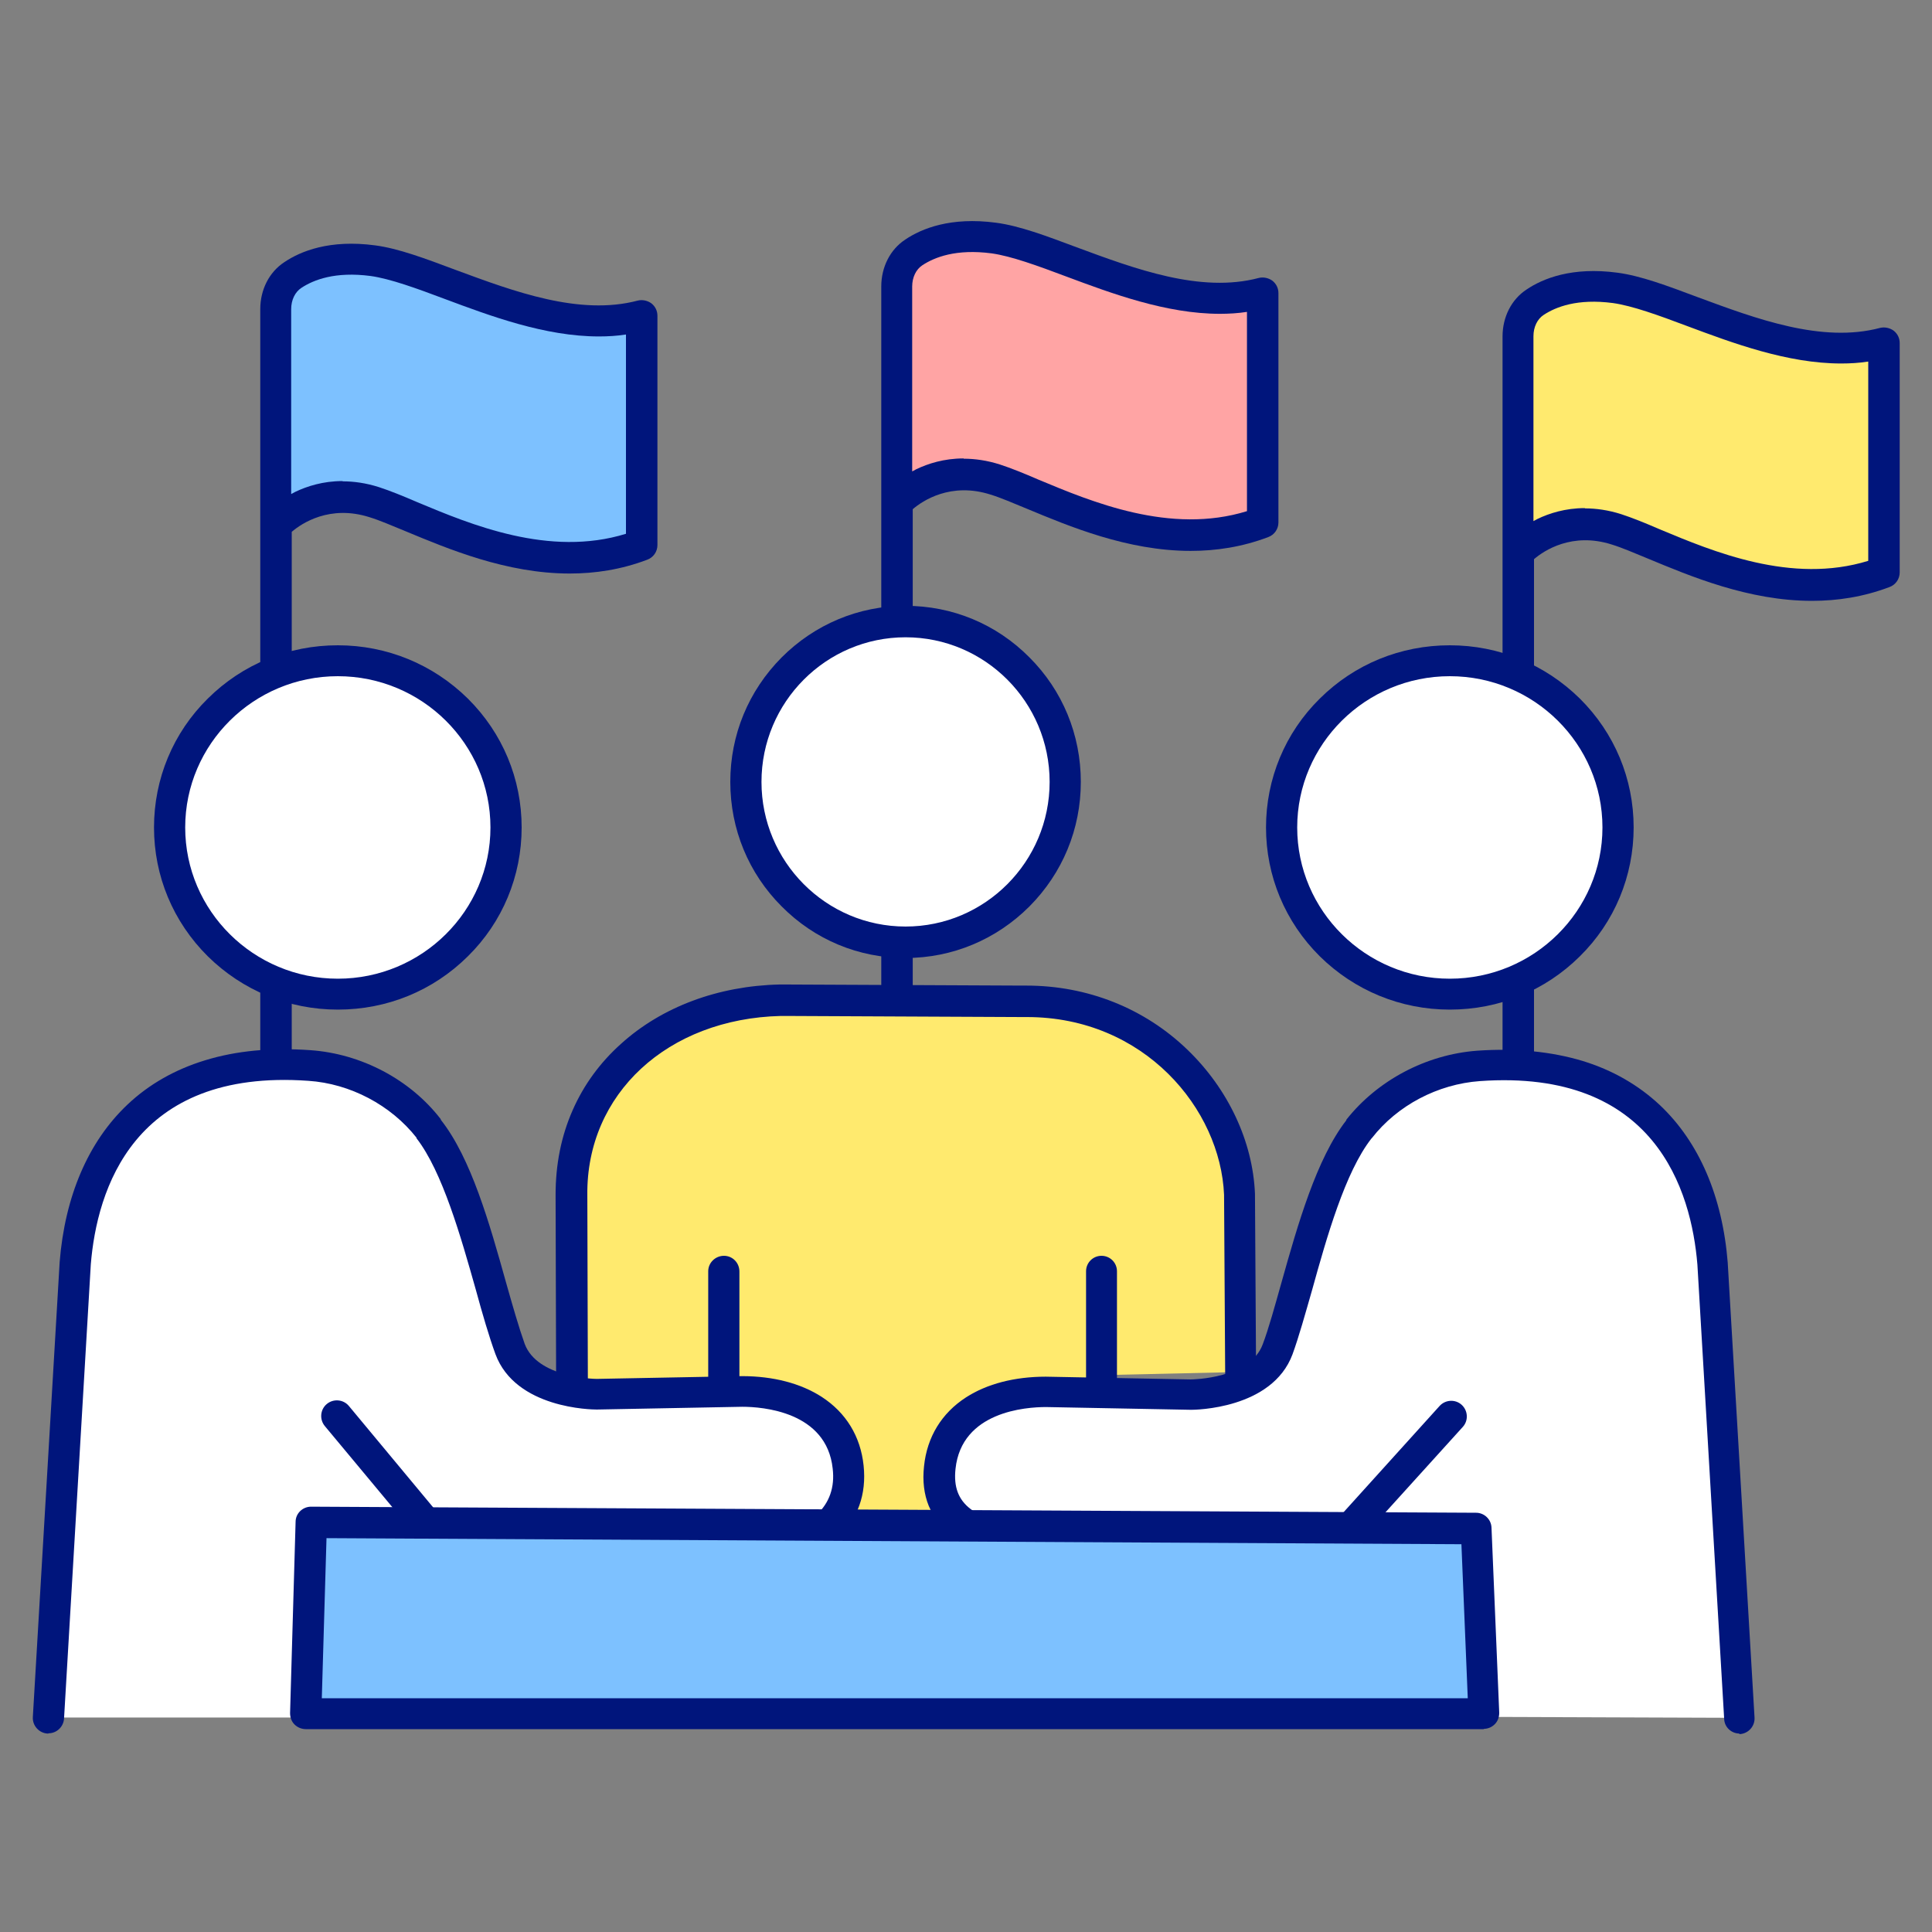 <?xml version="1.0" encoding="UTF-8"?><svg id="_레이어_1" xmlns="http://www.w3.org/2000/svg" viewBox="0 0 70 70"><rect x="0" y="0" width="70" height="70" fill="#808080" stroke="none"/><defs><style>.cls-1{fill:#7dc1ff;}.cls-1,.cls-2,.cls-3,.cls-4,.cls-5{stroke-width:0px;}.cls-2{fill:#00157c;}.cls-3{fill:#fff;}.cls-4{fill:#ffa4a4;}.cls-5{fill:#ffea6e;}</style></defs><path class="cls-5" d="M55,19.99v-7.81c0-.5.23-.97.62-1.23.53-.36,1.45-.71,2.9-.52,2.31.31,6.32,2.9,9.74,1.99v8.31c-3.87,1.46-7.78-.94-9.69-1.56-2.19-.7-3.56.82-3.56.82v26.3"/><path class="cls-2" d="M55,46.86c-.31,0-.56-.25-.56-.56V12.19c0-.7.32-1.34.87-1.7.59-.4,1.65-.83,3.29-.61.84.11,1.8.47,2.92.89,2.11.78,4.49,1.67,6.6,1.11.17-.04.35,0,.49.1.14.11.22.27.22.45v8.31c0,.24-.15.45-.37.53-.95.36-1.89.5-2.81.5-2.29,0-4.4-.89-5.94-1.53-.51-.21-.95-.4-1.31-.51-1.44-.46-2.46.22-2.82.53v26.06c0,.31-.25.56-.56.56ZM57.43,18.42c.4,0,.84.06,1.31.21.4.13.87.32,1.4.55,1.92.8,4.77,2,7.55,1.14v-7.22c-.32.05-.65.07-.98.07-1.95,0-3.93-.74-5.59-1.36-1.01-.38-1.97-.73-2.68-.83-1.29-.17-2.07.14-2.51.43-.23.15-.37.44-.37.77v6.7s.1-.05.15-.08c.42-.2,1-.39,1.71-.39Z"/><path class="cls-4" d="M32.49,18.19v-7.81c0-.5.23-.97.62-1.23.53-.36,1.45-.71,2.9-.52,2.31.31,6.32,2.9,9.74,1.99v8.31c-3.87,1.46-7.78-.94-9.69-1.56-2.19-.7-3.56.82-3.56.82v26.3"/><path class="cls-2" d="M32.49,45.06c-.31,0-.56-.25-.56-.56V10.38c0-.7.32-1.34.87-1.7.59-.4,1.65-.83,3.29-.61.84.11,1.8.47,2.92.89,2.11.78,4.49,1.67,6.6,1.11.17-.04.35,0,.49.1.14.11.22.27.22.45v8.31c0,.24-.15.45-.37.53-.95.36-1.89.5-2.81.5-2.29,0-4.4-.89-5.94-1.53-.51-.21-.95-.4-1.31-.51-1.44-.46-2.46.22-2.82.53v26.06c0,.31-.25.56-.56.56ZM34.92,16.62c.4,0,.84.06,1.31.21.4.13.87.32,1.4.55,1.92.8,4.77,2,7.55,1.14v-7.22c-.32.05-.65.07-.98.07-1.95,0-3.93-.74-5.59-1.36-1.01-.38-1.97-.73-2.68-.83-1.29-.17-2.07.14-2.51.43-.23.15-.37.44-.37.77v6.7s.1-.05.15-.08c.42-.2,1-.39,1.71-.39Z"/><path class="cls-1" d="M9.99,19.01v-7.81c0-.5.23-.97.62-1.23.53-.36,1.45-.71,2.9-.52,2.31.31,6.32,2.9,9.74,1.99v8.31c-3.87,1.46-7.78-.94-9.69-1.56-2.19-.7-3.56.82-3.56.82v26.3"/><path class="cls-2" d="M9.99,45.88c-.31,0-.56-.25-.56-.56V11.2c0-.7.32-1.34.87-1.7.59-.4,1.65-.83,3.29-.61.84.11,1.8.47,2.92.89,2.11.78,4.49,1.67,6.6,1.11.17-.04.35,0,.49.1.14.11.22.27.22.45v8.31c0,.24-.15.45-.37.53-.95.36-1.89.5-2.81.5-2.29,0-4.4-.89-5.94-1.53-.51-.21-.95-.4-1.31-.51-1.44-.46-2.46.22-2.82.53v26.06c0,.31-.25.56-.56.56ZM12.42,17.44c.4,0,.84.06,1.31.21.4.13.87.32,1.4.55,1.92.8,4.77,2,7.55,1.14v-7.22c-.32.05-.65.07-.98.07-1.95,0-3.93-.74-5.59-1.36-1.01-.38-1.97-.73-2.68-.83-1.29-.17-2.07.14-2.51.43-.23.15-.37.44-.37.77v6.7s.1-.05.15-.08c.42-.2,1-.39,1.71-.39Z"/><path class="cls-5" d="M44.93,49.71l-.04-6.45c-.14-3.5-3.3-7.03-7.79-6.99-.03,0-.06,0-.1,0l-8.6-.04s-.04,0-.05,0h-.1c-4.22.1-7.6,2.91-7.57,7.06l.02,6.97"/><path class="cls-2" d="M20.71,50.82c-.31,0-.56-.25-.56-.56l-.02-6.97c0-1.09.2-2.12.62-3.07.4-.91.99-1.72,1.75-2.4,1.48-1.34,3.52-2.1,5.75-2.15,0,0,0,0,0,0h.1s0,0,0,0c0,0,.02,0,.03,0,0,0,.01,0,.02,0,0,0,.01,0,.02,0l8.6.04h.04s.04,0,.05,0c.03,0,.05,0,.08,0,2.21,0,4.28.82,5.84,2.33,1.47,1.42,2.36,3.31,2.44,5.21,0,0,0,.01,0,.02l.04,6.45c0,.31-.25.57-.56.57,0,0,0,0,0,0-.31,0-.56-.25-.56-.56l-.04-6.44c-.13-3.11-2.89-6.44-7.14-6.44-.02,0-.05,0-.07,0-.02,0-.04,0-.06,0h-.04s0,0,0,0l-8.6-.04s-.03,0-.04,0h-.01s-.1,0-.1,0c-4.1.1-7.05,2.82-7.01,6.49,0,0,0,0,0,0l.02,6.97c0,.31-.25.57-.56.57h0Z"/><polyline class="cls-5" points="26.24 46.07 26.23 55.78 39.93 55.76 39.93 46.07"/><path class="cls-2" d="M26.23,56.34c-.15,0-.29-.06-.4-.17-.11-.11-.17-.25-.17-.4v-9.71c0-.31.26-.56.57-.56h0c.31,0,.56.25.56.57v9.14s12.56-.02,12.56-.02v-9.13c0-.31.25-.56.56-.56s.56.25.56.56v9.69c0,.31-.25.56-.56.56l-13.69.02h0Z"/><path class="cls-3" d="M12.19,51.29l3.85,4.62c.62.96,11.65.33,11.65.33,1.83-.25,3.24-1.27,3.04-3.1-.2-1.89-1.9-2.74-3.85-2.74l-5.26.1s-2.53,0-3.14-1.64c-.74-1.99-1.49-6.1-2.95-7.96v-.02c-1.06-1.35-2.7-2.16-4.33-2.28-5.56-.39-8.14,2.87-8.48,7.17l-.97,16.46h29.74"/><ellipse class="cls-3" cx="12.24" cy="29.98" rx="6.09" ry="6.04"/><path class="cls-2" d="M12.24,36.58c-1.78,0-3.45-.69-4.71-1.93-1.26-1.25-1.95-2.91-1.95-4.67s.69-3.43,1.95-4.67c1.26-1.25,2.93-1.93,4.71-1.93s3.45.69,4.71,1.93c1.26,1.25,1.95,2.91,1.95,4.67s-.69,3.43-1.95,4.67c-1.26,1.25-2.93,1.93-4.71,1.93ZM12.24,24.5c-3.05,0-5.53,2.46-5.53,5.48s2.48,5.48,5.53,5.48,5.53-2.46,5.53-5.48-2.48-5.48-5.53-5.48Z"/><path class="cls-2" d="M1.75,62.81s-.02,0-.03,0c-.31-.02-.55-.29-.53-.6l.97-16.46s0,0,0-.01c.19-2.4,1.04-4.38,2.46-5.72.77-.73,1.72-1.27,2.8-1.6,1.13-.35,2.41-.47,3.83-.37,1.84.13,3.61,1.06,4.72,2.5v.02c1.1,1.39,1.77,3.77,2.36,5.88.24.85.47,1.65.68,2.24.46,1.23,2.51,1.27,2.61,1.27l5.25-.1s.02,0,.02,0c1.12,0,2.12.26,2.88.75.88.57,1.41,1.43,1.52,2.49.11,1.04-.21,1.94-.94,2.62-.62.58-1.52.96-2.59,1.1-.01,0-.03,0-.04,0-.03,0-2.8.16-5.61.2-1.66.02-3.01,0-4.02-.07-1.73-.12-2.26-.35-2.49-.68l-3.83-4.6c-.2-.24-.17-.6.07-.8.24-.2.6-.17.8.07l3.84,4.62c.09.05.51.2,2.04.28,1,.05,2.3.07,3.87.04,2.55-.04,5-.17,5.25-.19.83-.12,1.51-.4,1.95-.81.46-.43.66-.99.58-1.67-.22-2.07-2.55-2.24-3.28-2.24,0,0,0,0,0,0l-5.26.1s0,0-.01,0c-.17,0-2.94-.03-3.67-2.01-.23-.63-.47-1.45-.71-2.33-.54-1.91-1.21-4.28-2.15-5.49v-.02c-.93-1.18-2.4-1.96-3.92-2.06-6.35-.45-7.66,3.97-7.88,6.65l-.97,16.46c-.02.3-.27.53-.56.53Z"/><path class="cls-3" d="M52.58,51.29l-3.85,4.26c-.62.96-11.65.33-11.65.33-1.83-.25-3.24-.91-3.04-2.73.2-1.89,1.9-2.74,3.85-2.74l5.26.1s2.53,0,3.14-1.64c.74-1.99,1.49-6.1,2.95-7.96v-.02c1.06-1.35,2.7-2.16,4.33-2.28,5.56-.39,8.14,2.87,8.48,7.17l.97,16.46-41.66-.15"/><ellipse class="cls-3" cx="52.53" cy="29.98" rx="6.09" ry="6.04"/><path class="cls-2" d="M52.53,36.58c-1.78,0-3.45-.69-4.71-1.93-1.26-1.25-1.95-2.91-1.95-4.67s.69-3.43,1.95-4.67c1.26-1.25,2.93-1.93,4.71-1.93s3.45.69,4.71,1.93c1.26,1.25,1.95,2.91,1.95,4.67s-.69,3.43-1.95,4.67c-1.26,1.25-2.93,1.93-4.71,1.93ZM52.53,24.5c-3.05,0-5.53,2.46-5.53,5.48s2.48,5.48,5.53,5.48,5.53-2.46,5.53-5.48-2.48-5.48-5.53-5.48Z"/><path class="cls-3" d="M52.58,51.29l-3.85,4.26c-.62.96-11.65.33-11.65.33-1.83-.25-3.24-.91-3.04-2.73.2-1.89,1.9-2.74,3.85-2.74l5.26.1s2.53,0,3.14-1.64c.74-1.99,1.49-6.1,2.95-7.96v-.02c1.06-1.35,2.7-2.16,4.33-2.28,5.56-.39,8.14,2.87,8.48,7.17l.97,16.46"/><path class="cls-2" d="M63.03,62.81c-.3,0-.55-.23-.56-.53l-.97-16.46c-.22-2.68-1.53-7.1-7.88-6.65-1.53.11-2.99.88-3.91,2.06l-.02.02c-.95,1.21-1.62,3.58-2.15,5.49-.25.87-.48,1.7-.71,2.33-.74,1.99-3.55,2.01-3.67,2.01,0,0,0,0,0,0l-5.26-.1s0,0,0,0c-.73,0-3.06.16-3.28,2.24-.07.65.1,1.11.54,1.45.42.32,1.07.53,1.99.66.26.01,2.7.15,5.25.19,1.57.03,2.87.01,3.87-.04,1.53-.08,1.95-.24,2.04-.28,0,0,0,0,0,0l3.85-4.26c.21-.23.57-.25.8-.04.23.21.25.57.04.8l-3.83,4.23c-.24.32-.78.55-2.49.67-1.01.07-2.36.09-4.02.07-2.81-.04-5.59-.19-5.61-.2-.01,0-.03,0-.04,0-1.14-.15-1.97-.44-2.55-.88-.37-.28-.64-.63-.81-1.03-.17-.42-.23-.9-.17-1.44.11-1.06.64-1.92,1.52-2.49.76-.49,1.76-.75,2.89-.75,0,0,0,0,0,0l5.25.1c.08,0,2.15-.03,2.61-1.27.22-.58.44-1.39.68-2.24.59-2.1,1.27-4.49,2.35-5.88v-.02c1.13-1.43,2.89-2.36,4.73-2.5,1.41-.1,2.7.03,3.83.37,1.08.33,2.02.87,2.8,1.6,1.42,1.34,2.27,3.31,2.46,5.72,0,0,0,0,0,.01l.97,16.46c.02.31-.22.58-.53.6-.01,0-.02,0-.03,0ZM48.26,55.24s0,0,0,0c0,0,0,0,0,0Z"/><polygon class="cls-1" points="53.49 55.38 11.28 55.16 11.08 62.09 53.77 62.09 53.49 55.38"/><path class="cls-2" d="M53.77,62.65H11.08c-.15,0-.3-.06-.41-.17s-.16-.26-.16-.41l.2-6.93c0-.31.26-.55.56-.55,0,0,0,0,0,0l42.21.22c.3,0,.55.24.56.54l.28,6.71c0,.15-.05.3-.16.41-.11.11-.25.17-.41.17ZM11.66,61.53h41.52l-.23-5.58-41.12-.22-.17,5.79Z"/><ellipse class="cls-3" cx="32.81" cy="28.34" rx="5.78" ry="5.81"/><path class="cls-2" d="M32.81,34.71c-1.7,0-3.29-.66-4.49-1.87-1.2-1.2-1.86-2.8-1.86-4.51s.66-3.3,1.86-4.51c1.2-1.2,2.79-1.87,4.49-1.87s3.29.66,4.49,1.87c1.2,1.2,1.86,2.8,1.86,4.51s-.66,3.3-1.86,4.51c-1.2,1.2-2.79,1.87-4.49,1.87ZM32.81,23.09c-2.88,0-5.22,2.35-5.22,5.24s2.34,5.24,5.22,5.24,5.22-2.35,5.22-5.24-2.34-5.24-5.22-5.24Z"/></svg>